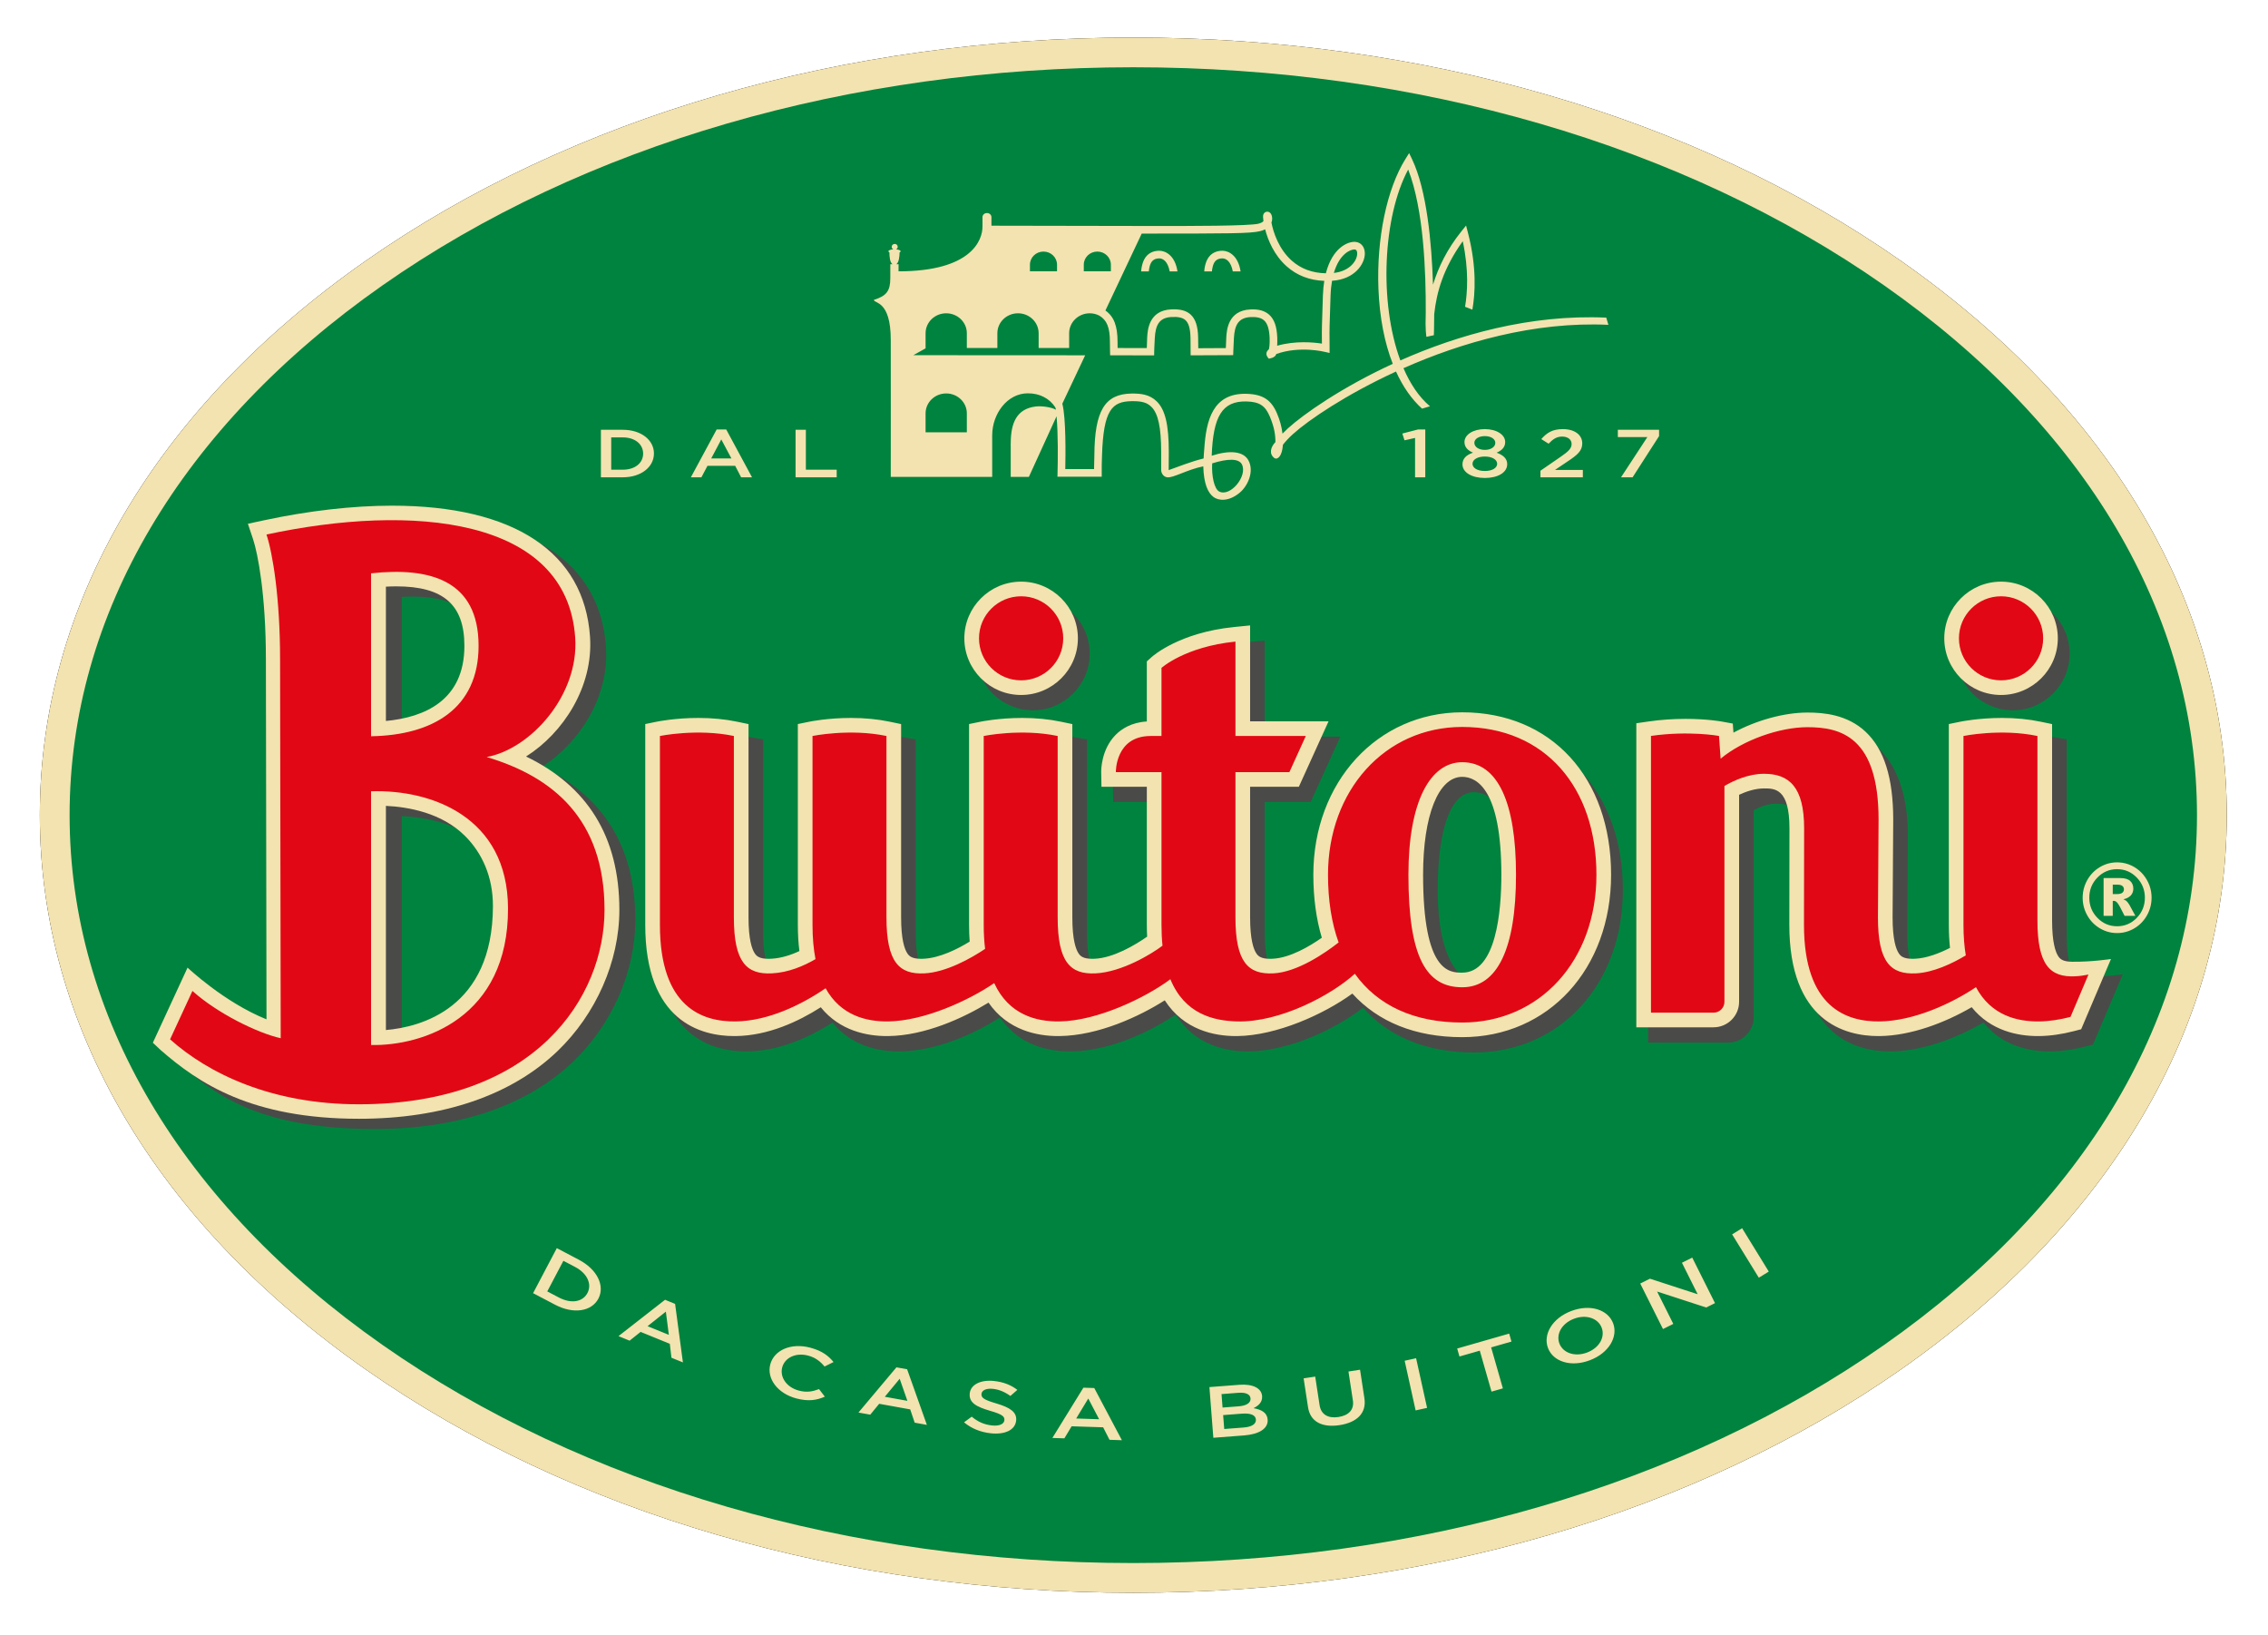 <?xml version="1.0" encoding="UTF-8"?>
<svg viewBox="0 0 290 209" version="1.1" xmlns="http://www.w3.org/2000/svg" xmlns:xlink="http://www.w3.org/1999/xlink">
    <defs>
        <path d="M139.91,199.631 C102.902,199.631 68.037,189.486 41.737,171.068 C14.882,152.262 0.093,127.099 0.093,100.216 C0.093,73.332 14.882,48.17 41.737,29.363 C68.037,10.945 102.902,0.801 139.91,0.801 C176.918,0.801 211.784,10.945 238.083,29.363 C264.938,48.17 279.727,73.332 279.727,100.216 C279.727,127.099 264.938,152.262 238.083,171.068 C211.784,189.486 176.918,199.631 139.91,199.631" id="path-1"></path>
        <filter x="-2.7%" y="-3.8%" width="105.4%" height="107.5%" filterUnits="objectBoundingBox" id="filter-2">
            <feOffset dx="0" dy="0" in="SourceAlpha" result="shadowOffsetOuter1"></feOffset>
            <feGaussianBlur stdDeviation="2.5" in="shadowOffsetOuter1" result="shadowBlurOuter1"></feGaussianBlur>
            <feColorMatrix values="0 0 0 0 0.29   0 0 0 0 0.29   0 0 0 0 0.286  0 0 0 0.5 0" type="matrix" in="shadowBlurOuter1"></feColorMatrix>
        </filter>
    </defs>
    <g id="Symbols" stroke="none" stroke-width="1" fill="none" fill-rule="evenodd">
        <g id="logo-buitoni" transform="translate(5, 4)">
            <g>
                <g id="Fill-7">
                    <use fill="black" fill-opacity="1" filter="url(#filter-2)" xlink:href="#path-1"></use>
                    <use fill="#F3E3B0" fill-rule="evenodd" xlink:href="#path-1"></use>
                </g>
                <path d="M43.924,167.959 C18.114,149.884 3.9,125.825 3.9,100.216 C3.9,74.605 18.114,50.548 43.924,32.473 C69.589,14.498 103.677,4.6 139.91,4.6 C176.143,4.6 210.23,14.498 235.897,32.473 C261.706,50.547 275.919,74.605 275.919,100.216 C275.919,125.826 261.706,149.885 235.897,167.959 C210.23,185.933 176.143,195.832 139.91,195.832 C103.677,195.832 69.59,185.933 43.924,167.959 Z" id="Fill-9" fill="#00833E"></path>
                <path d="M46.38,128.994 L46.38,100.334 C49.222,100.466 53.848,101.208 56.828,104.191 C58.987,106.352 60.076,109.376 60.065,113.18 C60.026,126.213 50.832,128.614 46.38,128.994 M56.416,79.876 C56.416,86.845 51.324,89.015 46.38,89.479 L46.38,72.308 C46.841,72.283 47.285,72.271 47.712,72.271 C53.732,72.271 56.416,74.616 56.416,79.876 M169.291,124.833 C165.747,127.559 159.898,130.35 154.719,130.413 L154.527,130.414 C151.766,130.414 147.79,129.634 145.342,125.697 C142.253,127.767 137.098,130.351 131.988,130.413 L131.796,130.414 C129.127,130.414 125.323,129.685 122.861,126.082 C119.73,128.074 114.894,130.354 110.095,130.413 L109.903,130.414 C107.404,130.414 103.907,129.774 101.451,126.73 C98.575,128.568 94.72,130.363 90.584,130.413 L90.392,130.414 C86.14,130.414 79.009,128.565 79.009,116.187 L79.009,90.523 L80.505,90.215 C80.6,90.196 82.844,89.741 85.803,89.741 C87.558,89.741 89.215,89.901 90.724,90.217 L92.578,90.528 L92.578,115.246 C92.578,118.064 93.013,119.303 93.378,119.845 C93.602,120.179 93.578,120.535 94.772,120.535 C94.877,120.535 94.985,120.532 95.094,120.528 C96.362,120.466 97.619,120.061 98.718,119.546 C98.589,118.523 98.52,117.406 98.52,116.187 L98.52,90.523 L100.016,90.215 C100.111,90.196 102.356,89.741 105.315,89.741 C107.07,89.741 108.726,89.901 110.235,90.217 L112.09,90.528 L112.09,115.246 C112.09,118.064 112.524,119.303 112.889,119.845 C113.115,120.179 113.09,120.535 114.284,120.535 C114.389,120.535 114.497,120.532 114.606,120.528 C116.648,120.428 118.941,119.503 120.518,118.69 C120.448,117.908 120.412,117.074 120.412,116.187 L120.412,90.523 L121.909,90.215 C122.003,90.196 124.247,89.741 127.206,89.741 C128.962,89.741 130.617,89.901 132.128,90.217 L133.982,90.528 L133.982,115.246 C133.982,118.064 134.416,119.303 134.782,119.845 C135.006,120.179 134.982,120.535 136.176,120.535 C136.281,120.535 136.389,120.532 136.497,120.528 C138.923,120.41 141.703,119.127 143.215,118.25 C143.168,117.597 143.144,116.91 143.144,116.187 L143.144,98.538 L137.342,98.538 L137.308,96.702 C137.302,96.409 137.306,93.785 139.15,91.91 C139.87,91.178 141.132,90.315 143.144,90.192 L143.144,82.512 L143.761,81.954 C143.901,81.827 147.302,78.819 154.286,78.12 L156.712,77.912 L156.712,90.177 L166.379,90.177 L162.584,98.538 L156.712,98.538 L156.712,115.246 C156.712,118.064 157.148,119.303 157.512,119.845 C157.738,120.179 157.714,120.535 158.907,120.535 C159.013,120.535 159.119,120.532 159.229,120.528 C161.524,120.416 164.137,119.261 165.692,118.395 C164.866,115.868 164.435,112.986 164.435,109.788 C164.435,97.949 172.619,89.022 183.471,89.022 C194.857,89.022 202.507,97.367 202.507,109.788 C202.507,121.82 194.502,130.554 183.471,130.554 C177.393,130.554 172.564,128.536 169.291,124.833 Z M245.865,119.36 C245.751,118.388 245.69,117.333 245.69,116.187 L245.69,90.523 L247.186,90.215 C247.28,90.196 249.525,89.741 252.484,89.741 C254.239,89.741 255.894,89.901 257.405,90.217 L259.259,90.528 L259.259,115.622 C259.259,118.44 259.693,119.679 260.059,120.22 C260.284,120.555 260.259,120.899 261.453,120.911 C264.009,120.94 266.427,120.561 266.427,120.561 L262.615,129.541 L261.722,129.773 C260.156,130.18 258.656,130.396 257.265,130.413 L257.073,130.414 C254.57,130.414 251.07,129.773 248.614,126.722 C245.198,128.716 240.838,130.365 236.871,130.413 L236.68,130.414 C232.427,130.414 225.296,128.565 225.296,116.187 C225.296,114.367 225.313,103.839 225.313,103.839 C225.313,98.751 223.436,98.751 222.066,98.751 C220.906,98.751 220.112,99.156 219.24,99.566 L219.24,126.032 C219.24,127.829 217.773,129.292 215.972,129.292 L205.732,129.292 L205.732,90.419 L207.34,90.188 C208.862,89.97 210.439,89.859 212.023,89.859 C214.739,89.859 216.564,90.185 216.641,90.199 L218.07,90.461 L218.153,91.62 C221.073,90.046 224.611,89.051 227.621,89.051 C229.682,89.051 232.694,89.305 235.034,91.493 C237.421,93.727 238.946,97.402 238.946,102.733 C238.946,104.432 238.868,114.819 238.866,115.261 C238.866,118.065 239.3,119.303 239.665,119.845 C239.891,120.179 239.866,120.535 241.059,120.535 C241.165,120.535 241.272,120.532 241.382,120.528 C242.867,120.455 244.486,119.946 245.865,119.36 Z M64.301,94.023 C72.069,97.768 76.232,104.19 76.232,113.63 C76.232,120.265 73.21,126.986 68.349,131.662 C62.448,137.338 53.663,140.338 42.946,140.338 L42.943,140.338 C28.106,140.337 22.22,135.92 17.552,131.531 L16.579,130.617 L20.251,125.5 L20.07,124.275 C22.564,126.343 27.136,125.883 31.111,127.354 L31.034,81.582 C31.034,73.346 30,68.056 29.389,66.229 L28.734,64.266 L30.76,63.831 C36.479,62.604 42.151,61.954 47.16,61.954 C62.753,61.954 71.744,67.91 72.481,78.724 C72.914,85.105 69.049,91.026 64.301,94.023 Z M127.069,86.806 C123.067,86.806 119.809,83.556 119.809,79.561 C119.809,75.566 123.067,72.316 127.069,72.316 C131.073,72.316 134.329,75.566 134.329,79.561 C134.329,83.556 131.073,86.806 127.069,86.806 Z M183.471,97.272 C180.432,97.272 178.832,102.185 178.832,109.788 C178.832,122.304 184.395,122.304 186.018,122.304 C190.371,122.304 188.474,114.462 188.474,109.788 C188.474,98.898 185.339,97.272 183.471,97.272 Z M252.369,86.806 C248.366,86.806 245.109,83.556 245.109,79.561 C245.109,75.566 248.366,72.316 252.369,72.316 C256.373,72.316 259.629,75.566 259.629,79.561 C259.629,83.556 256.373,86.806 252.369,86.806 Z" id="Combined-Shape" fill="#4A4A49" style="mix-blend-mode: multiply;"></path>
                <path d="M149.996,55.241 C151.994,54.614 153.395,54.603 153.791,55.356 C154.567,56.839 152.315,59.583 150.89,58.837 C150.272,58.514 149.904,56.893 149.996,55.241 L149.996,55.241 Z M118.626,51.27 L113.35,51.27 L113.35,48.85 C113.35,47.442 114.531,46.301 115.988,46.301 C117.445,46.301 118.626,47.442 118.626,48.85 L118.626,51.27 Z M126.695,29.836 C126.695,28.912 127.471,28.163 128.426,28.163 C129.382,28.163 130.158,28.912 130.158,29.836 L130.158,30.682 C129.198,30.682 128.022,30.683 126.695,30.684 L126.695,29.836 Z M133.58,29.836 C133.58,28.912 134.355,28.163 135.312,28.163 C136.267,28.163 137.042,28.912 137.042,29.836 L137.042,30.682 C136.083,30.682 134.907,30.683 133.58,30.684 L133.58,29.836 Z M156.105,25.556 C156.36,25.497 156.58,25.414 156.766,25.317 C157.132,26.726 157.933,28.635 159.512,30.043 C160.826,31.216 162.444,31.841 164.331,31.909 C164.24,32.467 164.178,33.088 164.154,33.78 C164.011,37.858 164.015,38.215 164.024,39.288 C164.026,39.476 164.027,39.682 164.029,39.929 C162.964,39.764 160.642,39.539 158.306,40.201 C158.33,39.893 158.33,39.461 158.318,39.154 C158.263,37.754 157.939,36.831 157.3,36.248 C156.734,35.732 155.934,35.502 154.87,35.562 C152.01,35.705 151.858,38.205 151.8,39.146 C151.776,39.543 151.757,40.224 151.744,40.501 L148.217,40.52 C148.214,40.35 148.212,39.955 148.209,39.802 L148.201,39.154 C148.171,37.728 147.87,36.798 147.257,36.228 C146.699,35.708 145.903,35.498 144.753,35.553 C141.893,35.697 141.74,38.196 141.684,39.137 C141.658,39.559 141.649,40.19 141.637,40.501 L137.901,40.492 C137.898,40.307 137.896,40.005 137.896,39.709 C137.896,37.67 137.437,36.472 136.345,35.697 L140.986,25.864 C152.241,25.864 154.833,25.855 156.105,25.556 L156.105,25.556 Z M166.938,28.482 C167.463,28.014 167.943,27.892 168.177,27.892 C168.193,27.892 168.208,27.893 168.221,27.894 C168.486,27.914 168.54,28.188 168.539,28.413 C168.535,29.327 167.604,30.663 165.555,30.896 C165.923,29.638 166.463,28.905 166.938,28.482 L166.938,28.482 Z M200.658,37.529 L200.386,36.609 C190.631,36.164 181.371,38.835 174.058,42.079 C171.326,34.687 171.81,23.737 175.058,17.675 C177.054,22.798 177.331,30.802 177.305,35.969 C177.225,38.23 177.375,38.914 177.391,39.063 L178.341,38.857 C178.351,38.657 178.37,38.355 178.388,36.158 C178.695,33.369 179.508,30.378 182.035,26.839 C182.834,30.512 182.632,33.436 182.331,35.221 L183.266,35.586 C183.619,33.613 183.855,30.209 182.705,25.776 L182.461,24.834 L181.85,25.594 C180.025,27.872 178.931,30.135 178.234,32.395 C178.06,26.989 177.435,20.311 175.565,16.379 L175.18,15.573 L174.708,16.33 C172.325,20.145 171.002,26.508 171.256,32.938 C171.402,36.612 172.04,39.843 173.087,42.515 C166.543,45.532 161.697,48.937 159.672,50.773 C159.466,50.959 159.231,51.188 158.991,51.439 C158.868,50.507 158.668,49.768 158.29,48.869 C157.565,47.147 156.504,46.41 154.397,46.348 C150.038,46.222 149.231,49.808 148.991,53.315 C148.96,53.783 148.911,54.174 148.9,54.615 C147.226,55.021 145.489,55.74 144.435,56.103 C144.442,55.449 144.45,54.195 144.45,53.796 C144.452,50.317 143.992,48.381 142.914,47.324 C141.969,46.397 140.824,46.302 139.657,46.315 C136.273,46.375 134.965,48.509 134.933,54.208 C134.928,55.002 134.895,55.175 134.894,55.975 L131.213,55.975 C131.25,54.239 131.313,49.429 130.835,47.608 L133.757,41.423 L111.785,41.411 L113.332,40.544 L113.35,40.544 L113.35,38.603 C113.35,37.195 114.531,36.054 115.988,36.054 C117.445,36.054 118.626,37.195 118.626,38.603 L118.626,40.486 L122.529,40.486 L122.529,38.603 C122.529,37.195 123.71,36.054 125.167,36.054 C126.624,36.054 127.805,37.195 127.805,38.603 L127.805,40.486 L131.708,40.486 L131.708,38.603 C131.708,37.195 132.889,36.054 134.346,36.054 C134.789,36.054 135.2,36.165 135.565,36.352 C136.534,36.926 136.919,37.876 136.919,39.709 C136.919,40.533 136.95,41.425 136.95,41.425 L142.576,41.434 L142.584,40.89 C142.584,40.89 142.611,39.99 142.66,39.196 C142.753,37.655 143.154,36.611 144.802,36.527 C145.672,36.482 146.239,36.615 146.591,36.942 C146.999,37.321 147.199,38.031 147.224,39.176 L147.232,39.813 C147.245,40.995 147.24,41.429 147.24,41.429 L152.681,41.405 C152.681,41.405 152.728,39.998 152.776,39.205 C152.871,37.663 153.271,36.619 154.919,36.536 C155.712,36.499 156.277,36.637 156.641,36.969 C157.068,37.359 157.297,38.086 157.341,39.193 C157.373,39.99 157.296,40.485 157.247,40.65 C157.086,40.807 156.917,40.962 156.931,41.263 C156.946,41.565 157.233,41.852 157.233,41.852 C157.233,41.852 158.083,41.766 158.184,41.263 C161.206,40.178 164.377,40.983 164.411,40.991 L165.009,41.126 L165.009,40.515 C165.009,39.974 165.005,39.6 165.002,39.279 C164.993,38.221 164.988,37.87 165.131,33.813 C165.156,33.09 165.224,32.454 165.323,31.895 C165.339,31.894 165.356,31.893 165.372,31.892 C168.219,31.702 169.51,29.746 169.517,28.418 C169.521,27.579 169.031,26.977 168.296,26.922 C167.817,26.885 167.039,27.083 166.287,27.754 C165.671,28.304 164.962,29.268 164.533,30.939 C162.805,30.908 161.339,30.365 160.165,29.317 C158.516,27.846 157.814,25.713 157.575,24.457 C157.67,24.206 157.687,23.948 157.647,23.718 C157.558,23.194 157.231,23.034 156.982,23.067 C156.929,23.073 156.471,23.14 156.5,23.747 C156.506,23.888 156.523,24.067 156.552,24.276 C156.419,24.42 156.19,24.534 155.879,24.606 C154.683,24.888 147.389,24.909 141.342,24.891 L121.771,24.855 L121.771,23.703 L121.766,23.703 C121.739,23.441 121.497,23.236 121.198,23.236 C120.899,23.236 120.657,23.441 120.631,23.703 L120.626,23.703 L120.626,24.98 C120.626,26.732 119.183,30.688 109.893,30.688 L109.897,29.782 L109.608,29.782 C109.946,29.551 110.016,28.802 110.027,28.274 C110.111,28.233 110.16,28.184 110.16,28.13 C110.16,28.01 109.914,27.909 109.581,27.88 C109.702,27.817 109.787,27.696 109.787,27.554 C109.787,27.349 109.615,27.184 109.403,27.184 C109.191,27.184 109.019,27.349 109.019,27.554 C109.019,27.693 109.1,27.813 109.218,27.876 C108.862,27.901 108.596,28.006 108.596,28.13 C108.596,28.183 108.644,28.233 108.725,28.274 C108.731,28.779 108.775,29.545 109.123,29.782 L108.842,29.782 L108.84,31.535 C108.84,33.169 108.389,33.826 106.742,34.337 C106.742,34.843 108.897,34.327 108.897,39.454 C108.897,44.477 108.912,51.486 108.898,56.968 L121.869,56.968 L121.869,51.947 C121.868,51.907 121.864,51.867 121.864,51.827 C121.864,51.787 121.868,51.747 121.869,51.707 L121.869,51.618 L121.872,51.618 C121.872,48.954 123.762,46.284 126.429,46.284 C127.948,46.284 129.181,46.932 129.922,48.054 C129.922,48.054 130.028,48.315 130.018,48.38 C129.386,48.035 128.171,47.884 127.455,47.967 C125.016,48.25 124.24,50.047 124.24,52.667 L124.236,52.667 L124.236,52.749 C124.236,52.788 124.232,52.825 124.232,52.863 C124.232,52.901 124.236,52.938 124.236,52.976 L124.236,56.968 L126.558,56.968 L130.098,49.22 C130.302,51.467 130.268,54.839 130.224,56.449 L130.21,56.95 L135.875,56.95 L135.873,56.46 C135.868,55.512 135.88,55.183 135.91,54.237 C136.091,48.385 137.201,47.334 139.675,47.29 C141.048,47.268 141.675,47.477 142.228,48.02 C143.089,48.864 143.474,50.646 143.472,53.796 C143.472,54.208 143.484,55.446 143.473,56.107 C143.468,56.374 143.678,56.942 144.232,57.021 C145.014,57.134 146.772,56.04 148.858,55.62 C148.924,57.872 149.449,59.005 150.169,59.544 C150.77,59.993 152.082,60.203 153.549,58.963 C154.535,58.128 155.402,56.286 154.633,54.861 C153.982,53.656 152.184,53.535 149.936,54.264 C150.123,49.207 151.279,47.26 154.373,47.324 C156.094,47.368 156.8,47.906 157.373,49.269 C157.946,50.627 158.09,51.64 158.08,52.519 C157.415,53.225 157.388,53.938 157.708,54.324 C157.879,54.532 158.104,54.778 158.452,54.518 C158.827,54.236 158.987,53.54 159.044,52.858 C159.337,52.48 159.751,52.02 160.329,51.495 C162.271,49.734 167.082,46.448 173.502,43.5 C174.386,45.445 175.505,47.051 176.832,48.245 L177.845,47.942 C176.445,46.769 175.32,45.08 174.456,43.071 C181.829,39.808 191.147,37.082 200.658,37.529 L200.658,37.529 Z M142.364,29.349 C142.578,29.137 142.862,29.035 143.227,29.035 C143.236,29.035 143.246,29.035 143.254,29.035 C143.711,29.041 144.324,29.42 144.563,30.697 L145.559,30.697 C145.238,28.611 143.993,28.068 143.267,28.058 L143.227,28.058 C142.6,28.058 142.079,28.259 141.677,28.655 C141.061,29.262 140.938,30.322 140.913,30.697 L141.894,30.697 C141.919,30.405 142.013,29.695 142.364,29.349 L142.364,29.349 Z M244.337,117.186 C244.239,116.275 244.187,115.293 244.187,114.233 L244.187,88.569 L245.683,88.262 C245.777,88.242 248.021,87.787 250.98,87.787 C252.736,87.787 254.391,87.947 255.902,88.263 L257.392,88.574 L257.392,113.669 C257.392,116.487 257.827,117.725 258.191,118.268 C258.417,118.602 258.756,118.945 259.949,118.958 C262.506,118.986 264.924,118.607 264.924,118.607 L261.111,127.587 L260.219,127.82 C258.653,128.228 257.152,128.442 255.762,128.459 L255.57,128.46 C253.067,128.46 249.568,127.82 247.111,124.769 C243.695,126.763 239.335,128.411 235.368,128.459 L235.176,128.46 C230.924,128.46 223.793,126.611 223.793,114.233 C223.793,112.413 223.81,101.885 223.81,101.885 C223.81,96.799 221.933,96.799 220.563,96.799 C219.403,96.799 218.246,97.203 217.372,97.612 L217.372,124.078 C217.372,125.875 215.906,127.339 214.104,127.339 L204.23,127.339 L204.23,88.466 L205.837,88.234 C207.359,88.016 208.935,87.905 210.52,87.905 C213.236,87.905 215.06,88.232 215.138,88.246 L216.566,88.507 L216.65,89.667 C219.569,88.093 223.108,87.098 226.118,87.098 C228.179,87.098 231.191,87.352 233.531,89.54 C235.917,91.773 237.079,95.45 237.079,100.78 C237.079,102.478 237.002,112.866 236.998,113.307 C236.998,116.112 237.433,117.349 237.798,117.892 C238.023,118.226 238.363,118.583 239.556,118.582 C239.661,118.582 239.768,118.579 239.878,118.574 C241.343,118.503 242.953,117.889 244.337,117.186 Z M164.016,115.888 C163.302,113.497 162.931,110.802 162.931,107.834 C162.931,95.996 171.115,87.068 181.968,87.068 C193.354,87.068 201.004,95.414 201.004,107.834 C201.004,119.867 192.999,128.6 181.968,128.6 C175.971,128.6 171.19,126.635 167.919,123.026 C164.278,125.682 158.227,128.399 153.216,128.459 L153.024,128.46 C150.298,128.46 146.387,127.7 143.932,123.891 C140.718,125.936 135.46,128.399 130.484,128.459 L130.292,128.46 C127.637,128.46 123.86,127.739 121.397,124.184 C118.152,126.173 113.248,128.403 108.592,128.459 L108.4,128.46 C105.9,128.46 102.404,127.821 99.948,124.777 C97.071,126.615 93.216,128.409 89.08,128.459 L88.889,128.46 C84.638,128.46 77.505,126.611 77.505,114.233 L77.505,88.569 L79.001,88.262 C79.096,88.242 81.341,87.787 84.299,87.787 C86.055,87.787 87.711,87.947 89.22,88.263 L90.711,88.574 L90.711,113.293 C90.711,116.112 91.146,117.349 91.511,117.892 C91.736,118.226 92.075,118.583 93.269,118.583 C93.374,118.583 93.482,118.58 93.591,118.574 C94.859,118.512 96.116,118.108 97.214,117.592 C97.086,116.569 97.016,115.452 97.016,114.233 L97.016,88.569 L98.513,88.262 C98.608,88.242 100.852,87.787 103.811,87.787 C105.567,87.787 107.222,87.947 108.732,88.263 L110.222,88.574 L110.222,113.293 C110.222,116.112 110.658,117.349 111.022,117.892 C111.247,118.226 111.587,118.583 112.781,118.583 C112.885,118.583 112.994,118.58 113.102,118.574 C115.155,118.475 117.431,117.344 118.987,116.383 C118.936,115.705 118.909,114.989 118.909,114.233 L118.909,88.569 L120.405,88.262 C120.5,88.242 122.744,87.787 125.703,87.787 C127.459,87.787 129.115,87.947 130.624,88.263 L132.115,88.574 L132.115,113.293 C132.115,116.112 132.55,117.349 132.914,117.892 C133.139,118.226 133.479,118.583 134.673,118.583 C134.778,118.583 134.885,118.58 134.995,118.574 C137.383,118.459 140.138,116.828 141.678,115.75 C141.653,115.263 141.64,114.757 141.64,114.233 L141.64,96.584 L135.839,96.584 L135.804,94.749 C135.799,94.455 135.803,91.831 137.646,89.957 C138.366,89.225 139.629,88.361 141.64,88.238 L141.64,80.559 L142.257,80.002 C142.398,79.873 145.799,76.866 152.784,76.166 L154.846,75.959 L154.846,88.223 L164.876,88.223 L161.08,96.584 L154.846,96.584 L154.846,113.293 C154.846,116.112 155.281,117.349 155.646,117.892 C155.871,118.226 156.21,118.583 157.404,118.583 C157.509,118.583 157.616,118.58 157.726,118.574 C159.94,118.467 162.447,116.993 164.016,115.888 Z M150.433,29.349 C150.082,29.695 149.988,30.405 149.962,30.697 L148.981,30.697 C149.006,30.322 149.129,29.262 149.745,28.655 C150.147,28.259 150.668,28.058 151.296,28.058 L151.335,28.058 C152.061,28.068 153.306,28.611 153.628,30.697 L152.632,30.697 C152.394,29.42 151.779,29.041 151.322,29.035 C151.314,29.035 151.305,29.035 151.296,29.035 C150.93,29.035 150.646,29.137 150.433,29.349 Z M74.632,57.022 L71.835,57.022 L71.835,50.948 L74.632,50.948 C76.989,50.948 78.617,52.259 78.617,53.977 C78.617,55.695 76.989,57.022 74.632,57.022 Z M74.632,51.92 L73.154,51.92 L73.154,56.05 L74.632,56.05 C76.207,56.05 77.235,55.191 77.235,53.994 C77.235,52.797 76.207,51.92 74.632,51.92 Z M91.158,57.022 L89.766,57.022 L89.006,55.556 L85.46,55.556 L84.688,57.022 L83.338,57.022 L86.638,50.905 L87.859,50.905 L91.158,57.022 Z M87.227,52.181 L85.941,54.61 L88.523,54.61 L87.227,52.181 Z M96.726,50.949 L98.044,50.949 L98.044,56.05 L101.986,56.05 L101.986,57.022 L96.726,57.022 L96.726,50.949 Z M176.323,50.905 L177.245,50.905 L177.245,57.022 L175.938,57.022 L175.938,51.99 L174.588,52.294 L174.309,51.426 L176.323,50.905 Z M184.86,57.109 C183.22,57.109 182,56.415 182,55.365 C182,54.619 182.503,54.159 183.349,53.873 C182.717,53.604 182.256,53.196 182.256,52.511 C182.256,51.574 183.36,50.862 184.86,50.862 C186.359,50.862 187.462,51.574 187.462,52.511 C187.462,53.196 187.001,53.604 186.369,53.873 C187.184,54.176 187.72,54.611 187.72,55.339 C187.72,56.433 186.499,57.109 184.86,57.109 Z M184.86,51.756 C184.056,51.756 183.52,52.137 183.52,52.606 C183.52,53.144 184.088,53.517 184.86,53.517 C185.631,53.517 186.199,53.144 186.199,52.614 C186.199,52.137 185.664,51.756 184.86,51.756 Z M184.86,54.367 C183.969,54.367 183.284,54.732 183.284,55.296 C183.284,55.807 183.874,56.215 184.86,56.215 C185.845,56.215 186.435,55.807 186.435,55.296 C186.435,54.732 185.749,54.367 184.86,54.367 Z M193.011,52.727 L192.079,52.137 C192.796,51.322 193.504,50.862 194.843,50.862 C196.343,50.862 197.317,51.599 197.317,52.684 C197.317,53.647 196.696,54.168 195.368,55.044 L193.825,56.084 L197.392,56.084 L197.392,57.022 L191.971,57.022 L191.971,56.18 L194.553,54.402 C195.582,53.7 195.956,53.308 195.956,52.763 C195.956,52.164 195.432,51.816 194.747,51.816 C194.061,51.816 193.59,52.12 193.011,52.727 Z M201.867,50.949 L207.138,50.949 L207.138,51.756 L203.753,57.022 L202.274,57.022 L205.639,51.885 L201.867,51.885 L201.867,50.949 Z M270.098,110.394 C270.169,111.349 269.975,112.227 269.522,113.034 C269.069,113.834 268.43,114.441 267.604,114.853 C267.12,115.093 266.587,115.239 266.047,115.278 C265.129,115.344 264.286,115.147 263.505,114.688 C262.826,114.285 262.288,113.733 261.893,113.034 C261.454,112.258 261.26,111.414 261.309,110.499 C261.339,109.928 261.48,109.36 261.723,108.842 C262.127,107.983 262.723,107.318 263.505,106.855 C264.261,106.408 265.078,106.211 265.962,106.259 C266.515,106.289 267.063,106.427 267.561,106.668 C268.506,107.126 269.209,107.841 269.674,108.802 C269.913,109.299 270.058,109.843 270.098,110.394 Z M269.257,110.771 C269.257,109.764 268.91,108.903 268.218,108.192 C267.523,107.478 266.686,107.122 265.706,107.122 C264.723,107.122 263.886,107.478 263.191,108.192 C262.497,108.903 262.15,109.764 262.15,110.771 C262.15,111.778 262.497,112.639 263.191,113.351 C263.886,114.064 264.723,114.42 265.706,114.42 C266.686,114.42 267.523,114.064 268.218,113.351 C268.91,112.639 269.257,111.778 269.257,110.771 Z M263.978,108.258 L266.083,108.258 C266.681,108.258 267.112,108.38 267.377,108.628 C267.645,108.874 267.778,109.205 267.778,109.62 C267.778,109.944 267.677,110.224 267.475,110.461 C267.27,110.698 266.948,110.87 266.51,110.977 C266.691,111.046 266.823,111.123 266.91,111.201 C267.028,111.313 267.154,111.477 267.283,111.692 C267.291,111.709 267.546,112.176 268.044,113.091 L266.661,113.091 C266.209,112.172 265.908,111.622 265.755,111.442 C265.601,111.262 265.447,111.172 265.292,111.172 C265.257,111.172 265.21,111.179 265.148,111.189 L265.148,113.091 L263.978,113.091 L263.978,108.258 Z M265.148,110.308 L265.657,110.308 C265.994,110.308 266.234,110.251 266.371,110.138 C266.51,110.026 266.579,109.88 266.579,109.703 C266.579,109.526 266.514,109.38 266.38,109.267 C266.248,109.155 266.023,109.099 265.703,109.099 L265.148,109.099 L265.148,110.308 Z M125.566,84.853 C121.563,84.853 118.306,81.603 118.306,77.608 C118.306,73.612 121.563,70.362 125.566,70.362 C129.57,70.362 132.826,73.612 132.826,77.608 C132.826,81.603 129.57,84.853 125.566,84.853 Z M181.968,95.318 C178.929,95.318 176.965,100.231 176.965,107.834 C176.965,120.351 180.345,120.351 181.968,120.351 C186.321,120.351 186.971,112.509 186.971,107.834 C186.971,96.944 183.836,95.318 181.968,95.318 Z M250.865,84.853 C246.862,84.853 243.606,81.603 243.606,77.608 C243.606,73.612 246.862,70.362 250.865,70.362 C254.869,70.362 258.125,73.612 258.125,77.608 C258.125,81.603 254.869,84.853 250.865,84.853 Z M62.265,92.718 C70.034,96.463 74.196,102.885 74.196,112.324 C74.196,118.96 71.175,125.68 66.313,130.357 C60.412,136.033 51.628,139.033 40.911,139.033 L40.907,139.033 C27.145,139.033 20.411,134.501 15.516,130.226 L14.545,129.312 L18.982,119.708 C18.982,119.708 23.631,124.129 29.076,126.32 L28.998,80.277 C28.998,72.041 27.965,66.751 27.354,64.924 L26.698,62.962 L28.724,62.526 C34.444,61.299 40.115,60.649 45.124,60.649 C60.717,60.649 69.709,66.605 70.445,77.419 C70.878,83.801 67.014,89.721 62.265,92.718 Z M44.345,127.689 C48.797,127.309 57.991,124.909 58.029,111.876 C58.041,108.072 56.631,105.047 54.472,102.887 C51.492,99.902 47.186,99.161 44.345,99.029 L44.345,127.689 Z M54.38,78.571 C54.38,73.311 51.696,70.966 45.676,70.966 C45.25,70.966 44.805,70.978 44.345,71.004 L44.345,88.174 C49.289,87.71 54.38,85.54 54.38,78.571 Z M155.278,176.033 C156.294,176.216 157.021,176.597 157.089,177.485 C157.18,178.654 155.976,179.37 154.081,179.516 L150.145,179.818 L149.643,173.337 L153.458,173.043 C155.171,172.911 156.301,173.466 156.38,174.485 C156.441,175.282 155.89,175.734 155.278,176.033 Z M154.016,178.505 C155.035,178.426 155.631,178.074 155.586,177.482 C155.543,176.926 154.947,176.645 153.769,176.735 L151.399,176.918 L151.537,178.696 L154.016,178.505 Z M151.192,174.233 L151.324,175.954 L153.366,175.797 C154.326,175.724 154.947,175.388 154.9,174.786 C154.86,174.258 154.302,173.994 153.342,174.067 L151.192,174.233 Z M168.904,171.118 L169.461,174.765 C169.755,176.685 168.482,177.866 166.277,178.203 C164.085,178.538 162.541,177.787 162.255,175.922 L161.689,172.219 L163.171,171.994 L163.73,175.649 C163.913,176.844 164.818,177.364 166.142,177.162 C167.456,176.961 168.17,176.231 167.988,175.046 L167.422,171.344 L168.904,171.118 Z M217.757,153.027 L221.168,158.57 L219.893,159.352 L216.48,153.811 L217.757,153.027 Z M187.973,166.499 L188.266,167.518 L185.667,168.263 L187.166,173.502 L185.715,173.918 L184.214,168.681 L181.615,169.426 L181.323,168.407 L187.973,166.499 Z M195.912,163.608 C198.361,162.682 200.608,163.452 201.262,165.173 C201.917,166.893 200.733,168.982 198.285,169.908 C195.837,170.834 193.589,170.064 192.935,168.344 C192.28,166.623 193.465,164.534 195.912,163.608 Z M197.934,168.918 C199.517,168.319 200.254,166.936 199.801,165.746 C199.347,164.555 197.847,164 196.263,164.598 C194.68,165.197 193.944,166.58 194.396,167.771 C194.85,168.961 196.351,169.516 197.934,168.918 Z M210.062,157.441 L211.381,156.784 L214.29,162.601 L213.167,163.161 L206.889,161.119 L208.958,165.258 L207.64,165.916 L204.73,160.098 L205.972,159.479 L212.073,161.463 L210.062,157.441 Z M174.608,169.969 L176.071,169.647 L177.475,175.996 L176.01,176.318 L174.608,169.969 Z M69.011,157.052 C71.384,158.299 72.37,160.401 71.512,162.03 C70.654,163.658 68.351,164.055 65.979,162.808 L63.164,161.329 L66.197,155.573 L69.011,157.052 Z M70.112,161.315 C70.71,160.18 70.112,158.806 68.526,157.973 L67.038,157.191 L64.976,161.105 L66.464,161.886 C68.05,162.72 69.514,162.45 70.112,161.315 Z M80.036,162.175 L81.321,162.7 L82.322,170.181 L80.855,169.584 L80.646,167.803 L76.911,166.28 L75.505,167.402 L74.084,166.822 L80.036,162.175 Z M77.801,165.55 L80.522,166.658 L80.14,163.692 L77.801,165.55 Z M133.53,173.413 L134.918,173.457 L138.452,180.128 L136.869,180.076 L136.056,178.479 L132.025,178.348 L131.097,179.889 L129.563,179.84 L133.53,173.413 Z M132.607,177.353 L135.542,177.447 L134.154,174.799 L132.607,177.353 Z M121.962,173.562 C121.089,173.47 120.544,173.759 120.498,174.194 C120.445,174.703 120.81,174.964 122.403,175.43 C124.161,175.951 125.044,176.539 124.931,177.62 C124.804,178.841 123.48,179.431 121.698,179.245 C120.401,179.108 119.214,178.639 118.267,177.839 L119.25,177.119 C120.006,177.74 120.785,178.13 121.84,178.241 C122.761,178.338 123.376,178.075 123.428,177.575 C123.478,177.104 123.164,176.818 121.618,176.376 C119.847,175.854 118.872,175.341 118.997,174.138 C119.115,173.011 120.406,172.379 122.09,172.556 C123.326,172.686 124.278,173.076 125.084,173.693 L124.193,174.469 C123.476,173.954 122.738,173.643 121.962,173.562 Z M109.623,170.811 L110.989,171.057 L113.516,178.169 L111.958,177.887 L111.385,176.189 L107.418,175.473 L106.275,176.863 L104.766,176.591 L109.623,170.811 Z M108.137,174.574 L111.025,175.095 L110.039,172.274 L108.137,174.574 Z M98.331,169.311 C96.752,168.892 95.346,169.577 95.018,170.817 C94.689,172.057 95.564,173.366 97.142,173.784 C98.156,174.054 98.888,173.91 99.728,173.596 L100.468,174.561 C99.427,175.016 98.37,175.196 96.826,174.788 C94.422,174.15 93.011,172.245 93.493,170.431 C93.969,168.635 96.115,167.637 98.612,168.299 C100.132,168.703 100.944,169.351 101.58,170.135 L100.433,170.706 C99.897,170.063 99.273,169.561 98.331,169.311 Z" id="Combined-Shape" fill="#F3E3B0"></path>
                <path d="M42.445,90.127 L42.445,69.299 C49.932,68.482 56.194,70.147 56.194,78.571 C56.194,86.511 50.408,90.001 42.445,90.127 L42.445,90.127 Z M30.893,128.736 C27.925,128.072 22.77,125.544 19.606,122.689 L16.747,128.878 C21.679,133.283 29.779,137.181 40.864,137.181 C63.575,137.181 72.297,123.404 72.297,112.324 C72.297,100.734 65.723,95.315 57.228,92.784 C62.869,91.761 69.047,84.855 68.55,77.545 C67.495,62.039 47.613,60.358 29.073,64.338 C29.867,66.716 30.812,72.449 30.812,80.273 L30.893,128.736 Z M166.163,116.489 C165.271,114.019 164.807,111.125 164.807,107.834 C164.807,97.102 172.051,88.939 181.968,88.939 C192.653,88.939 199.129,96.776 199.129,107.834 C199.129,118.814 191.882,126.729 181.968,126.729 C175.842,126.729 171.153,124.571 168.237,120.494 C165.257,123.219 158.675,126.726 153.193,126.588 C150.147,126.511 146.473,125.629 144.652,121.194 C141.544,123.517 135.344,126.529 130.462,126.587 C127.525,126.623 124.004,125.758 122.124,121.688 C118.866,123.923 113.145,126.533 108.569,126.588 C105.798,126.621 102.509,125.853 100.566,122.349 C97.563,124.41 93.263,126.537 89.058,126.588 C84.825,126.639 79.381,124.819 79.381,114.233 L79.381,90.094 C79.381,90.094 84.146,89.114 88.837,90.094 L88.837,113.293 C88.837,119.042 90.48,120.598 93.682,120.443 C95.822,120.34 97.802,119.486 99.273,118.622 C99.028,117.36 98.892,115.906 98.892,114.233 L98.892,90.094 C98.892,90.094 103.657,89.114 108.348,90.094 L108.348,113.293 C108.348,119.041 109.992,120.598 113.194,120.443 C115.945,120.31 119.124,118.551 120.96,117.312 C120.845,116.379 120.784,115.355 120.784,114.233 L120.784,90.095 C120.784,90.095 125.549,89.114 130.24,90.095 L130.24,113.293 C130.24,119.042 131.884,120.598 135.085,120.443 C138.444,120.281 142.265,117.957 143.645,116.903 C143.56,116.083 143.515,115.195 143.515,114.233 L143.515,94.713 L137.679,94.713 C137.679,94.713 137.59,90.094 142.137,90.094 L143.515,90.094 L143.515,81.389 C143.515,81.389 146.519,78.675 152.972,78.027 L152.972,90.094 L153.244,90.094 L161.968,90.094 L159.87,94.713 L153.244,94.713 L152.972,94.713 L152.972,113.293 C152.972,119.041 154.615,120.598 157.817,120.443 C160.896,120.294 164.499,117.805 166.163,116.489 Z M247.659,122.209 C244.518,124.315 239.687,126.536 235.346,126.588 C231.112,126.638 225.667,124.819 225.667,114.233 C225.667,112.413 225.686,101.888 225.686,101.888 C225.686,96.62 223.767,94.927 220.562,94.927 C218.548,94.927 216.655,95.809 215.497,96.485 L215.497,124.078 C215.497,124.845 214.873,125.467 214.105,125.467 L206.104,125.467 L206.104,90.087 C210.967,89.388 214.8,90.087 214.8,90.087 L215.01,92.994 C217.872,90.618 222.542,88.969 226.118,88.969 C230.352,88.969 235.205,90.194 235.205,100.78 C235.205,102.491 235.124,113.293 235.124,113.293 C235.124,119.041 236.768,120.598 239.969,120.443 C242.19,120.335 244.59,119.209 246.357,118.144 C246.166,116.996 246.061,115.699 246.061,114.233 L246.061,90.095 C246.061,90.095 250.826,89.114 255.517,90.095 L255.517,113.669 C255.517,119.418 257.162,120.974 260.362,120.818 C260.914,120.792 261.479,120.711 262.043,120.597 L259.746,126.01 C258.405,126.358 257.05,126.572 255.74,126.588 C252.932,126.621 249.591,125.832 247.659,122.209 Z M42.445,129.604 L42.445,97.165 C50.155,96.913 59.913,100.429 59.958,112.113 C60.011,126.131 49.098,129.733 42.445,129.604 Z M125.566,82.981 C122.592,82.981 120.181,80.576 120.181,77.607 C120.181,74.64 122.592,72.234 125.566,72.234 C128.541,72.234 130.951,74.64 130.951,77.607 C130.951,80.576 128.541,82.981 125.566,82.981 Z M250.865,82.981 C247.892,82.981 245.481,80.576 245.481,77.607 C245.481,74.64 247.892,72.234 250.865,72.234 C253.84,72.234 256.25,74.64 256.25,77.607 C256.25,80.576 253.84,82.981 250.865,82.981 Z M181.968,93.447 C177.884,93.447 175.09,98.447 175.09,107.834 C175.09,118.455 177.395,122.221 181.968,122.221 C186.464,122.221 188.846,117.274 188.846,107.834 C188.846,98.65 186.543,93.447 181.968,93.447 Z" id="Combined-Shape" fill="#E20714"></path>
            </g>
        </g>
    </g>
</svg>